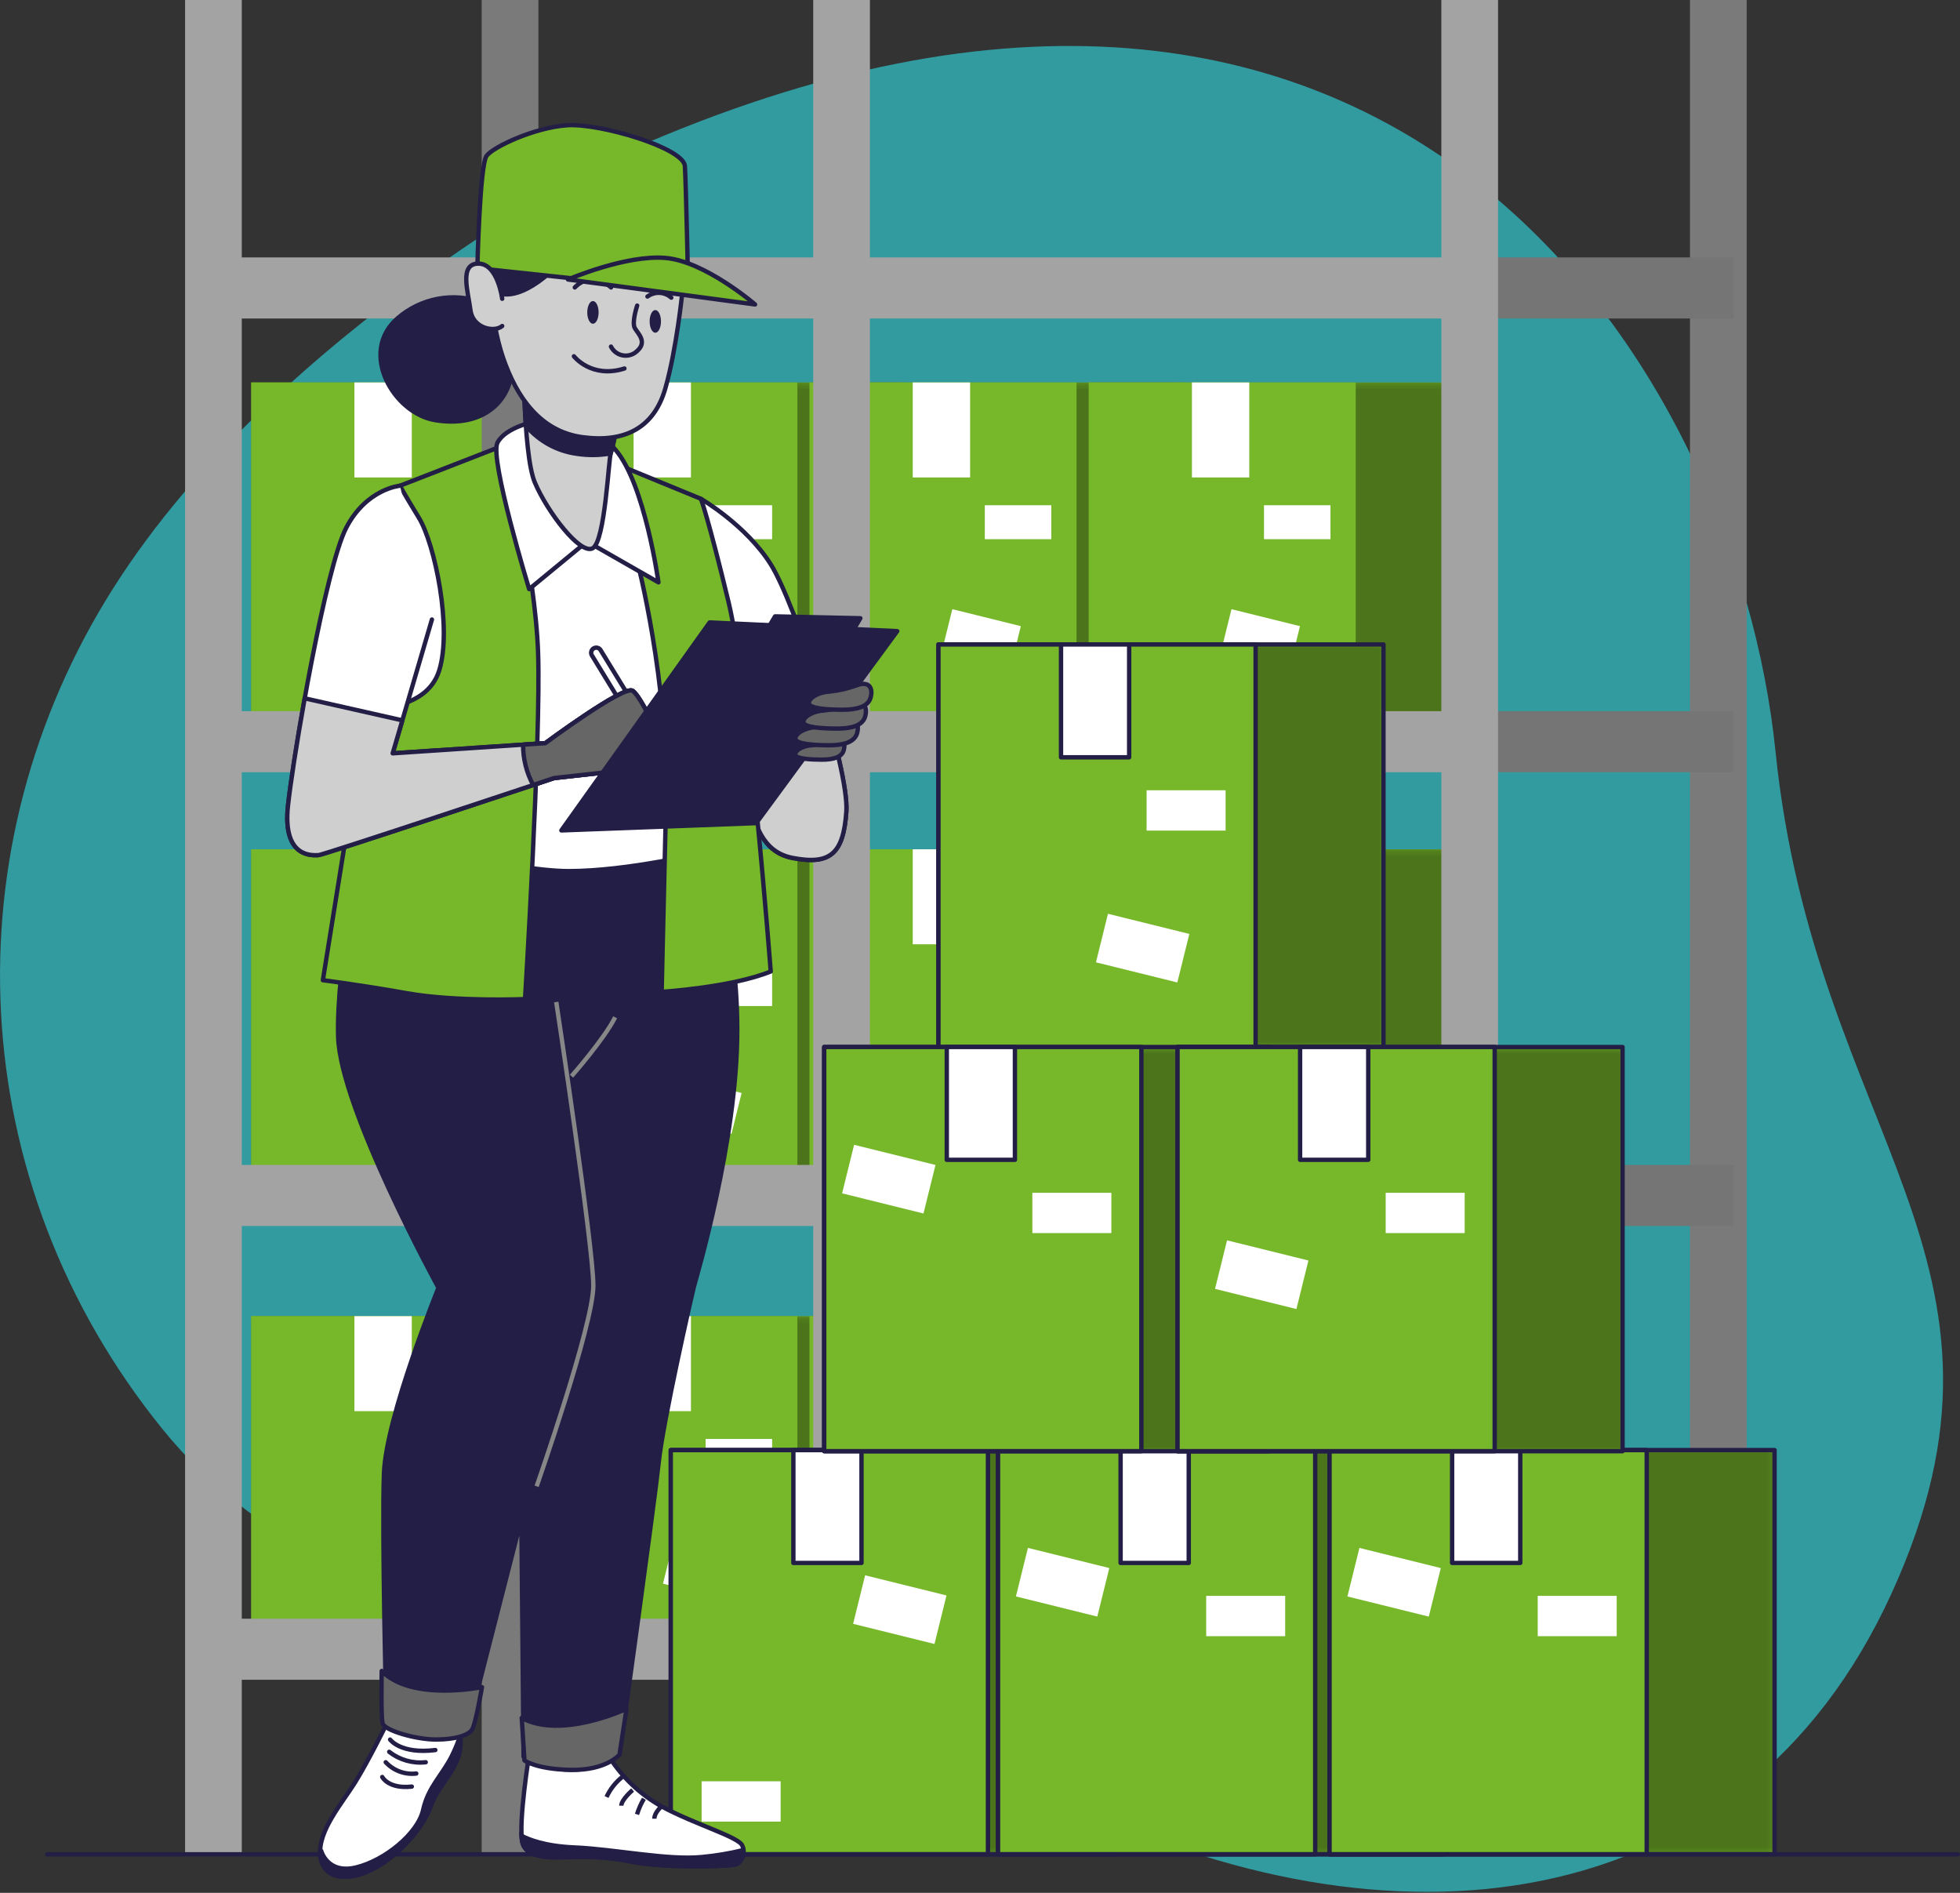 <?xml version="1.0" encoding="UTF-8"?> <svg xmlns="http://www.w3.org/2000/svg" width="319" height="308" viewBox="0 0 319 308" fill="none"><rect x="0" y="0" width="319" height="308" fill="#333333" stroke="none"/><g clip-path="url(#clip0_2003_4562)"><path d="M99.123 25.97C99.123 25.97 45.33 53.373 18.501 95.601C-8.328 137.829 -6.205 192.154 26.396 232.479C58.996 272.803 121.308 267.507 173.482 293.051C225.656 318.595 283.219 313.334 307.889 259.215C332.56 205.096 295.359 184.87 288.969 122.238C282.58 59.607 226.118 -32.104 99.123 25.97Z" fill="#319BA0"></path><path d="M101.863 62.234H40.893V117.603H101.863V62.234Z" fill="#76B82A"></path><mask id="mask0_2003_4562" style="mask-type:luminance" maskUnits="userSpaceOnUse" x="40" y="62" width="62" height="56"><path d="M101.863 62.232H40.893V117.601H101.863V62.232Z" fill="white"></path></mask><g mask="url(#mask0_2003_4562)"><path opacity="0.37" d="M101.863 62.232H40.893V117.601H101.863V62.232Z" fill="black"></path></g><path d="M84.341 62.234H40.893V117.603H84.341V62.234Z" fill="#76B82A"></path><path d="M67.019 62.234H57.683V77.69H67.019V62.234Z" fill="white"></path><path d="M80.231 82.213H69.411V87.736H80.231V82.213Z" fill="white"></path><path d="M75.271 101.884L64.121 99.125L62.477 105.768L73.627 108.528L75.271 101.884Z" fill="white"></path><path d="M147.299 62.234H86.329V117.603H147.299V62.234Z" fill="#76B82A"></path><mask id="mask1_2003_4562" style="mask-type:luminance" maskUnits="userSpaceOnUse" x="86" y="62" width="62" height="56"><path d="M147.3 62.232H86.329V117.601H147.3V62.232Z" fill="white"></path></mask><g mask="url(#mask1_2003_4562)"><path opacity="0.37" d="M147.299 62.232H86.329V117.601H147.299V62.232Z" fill="black"></path></g><path d="M129.778 62.234H86.329V117.603H129.778V62.234Z" fill="#76B82A"></path><path d="M112.455 62.234H103.12V77.69H112.455V62.234Z" fill="white"></path><path d="M125.667 82.213H114.848V87.736H125.667V82.213Z" fill="white"></path><path d="M120.712 101.881L109.562 99.121L107.917 105.765L119.068 108.524L120.712 101.881Z" fill="white"></path><path d="M192.736 62.234H131.766V117.603H192.736V62.234Z" fill="#76B82A"></path><mask id="mask2_2003_4562" style="mask-type:luminance" maskUnits="userSpaceOnUse" x="131" y="62" width="62" height="56"><path d="M192.736 62.232H131.766V117.601H192.736V62.232Z" fill="white"></path></mask><g mask="url(#mask2_2003_4562)"><path opacity="0.37" d="M192.736 62.232H131.766V117.601H192.736V62.232Z" fill="black"></path></g><path d="M175.215 62.234H131.766V117.603H175.215V62.234Z" fill="#76B82A"></path><path d="M157.892 62.234H148.556V77.69H157.892V62.234Z" fill="white"></path><path d="M171.104 82.213H160.284V87.736H171.104V82.213Z" fill="white"></path><path d="M166.145 101.884L154.995 99.125L153.351 105.768L164.501 108.528L166.145 101.884Z" fill="white"></path><path d="M238.173 62.234H177.203V117.603H238.173V62.234Z" fill="#76B82A"></path><mask id="mask3_2003_4562" style="mask-type:luminance" maskUnits="userSpaceOnUse" x="177" y="62" width="62" height="56"><path d="M238.173 62.232H177.202V117.601H238.173V62.232Z" fill="white"></path></mask><g mask="url(#mask3_2003_4562)"><path opacity="0.37" d="M238.173 62.232H177.202V117.601H238.173V62.232Z" fill="black"></path></g><path d="M220.651 62.234H177.203V117.603H220.651V62.234Z" fill="#76B82A"></path><path d="M203.328 62.234H193.993V77.69H203.328V62.234Z" fill="white"></path><path d="M216.541 82.213H205.721V87.736H216.541V82.213Z" fill="white"></path><path d="M211.579 101.886L200.429 99.127L198.785 105.77L209.935 108.53L211.579 101.886Z" fill="white"></path><path d="M101.863 138.197H40.893V193.566H101.863V138.197Z" fill="#76B82A"></path><mask id="mask4_2003_4562" style="mask-type:luminance" maskUnits="userSpaceOnUse" x="40" y="138" width="62" height="56"><path d="M101.863 138.199H40.893V193.568H101.863V138.199Z" fill="white"></path></mask><g mask="url(#mask4_2003_4562)"><path opacity="0.37" d="M101.863 138.199H40.893V193.568H101.863V138.199Z" fill="black"></path></g><path d="M84.341 138.197H40.893V193.566H84.341V138.197Z" fill="#76B82A"></path><path d="M67.019 138.197H57.683V153.653H67.019V138.197Z" fill="white"></path><path d="M80.231 158.176H69.411V163.699H80.231V158.176Z" fill="white"></path><path d="M75.268 177.845L64.118 175.086L62.474 181.729L73.624 184.489L75.268 177.845Z" fill="white"></path><path d="M147.299 138.197H86.329V193.566H147.299V138.197Z" fill="#76B82A"></path><mask id="mask5_2003_4562" style="mask-type:luminance" maskUnits="userSpaceOnUse" x="86" y="138" width="62" height="56"><path d="M147.3 138.199H86.329V193.568H147.3V138.199Z" fill="white"></path></mask><g mask="url(#mask5_2003_4562)"><path opacity="0.37" d="M147.299 138.199H86.329V193.568H147.299V138.199Z" fill="black"></path></g><path d="M129.778 138.197H86.329V193.566H129.778V138.197Z" fill="#76B82A"></path><path d="M112.455 138.197H103.12V153.653H112.455V138.197Z" fill="white"></path><path d="M125.667 158.176H114.848V163.699H125.667V158.176Z" fill="white"></path><path d="M120.702 177.849L109.551 175.09L107.907 181.733L119.057 184.493L120.702 177.849Z" fill="white"></path><path d="M192.736 138.197H131.766V193.566H192.736V138.197Z" fill="#76B82A"></path><mask id="mask6_2003_4562" style="mask-type:luminance" maskUnits="userSpaceOnUse" x="131" y="138" width="62" height="56"><path d="M192.736 138.199H131.766V193.568H192.736V138.199Z" fill="white"></path></mask><g mask="url(#mask6_2003_4562)"><path opacity="0.37" d="M192.736 138.199H131.766V193.568H192.736V138.199Z" fill="black"></path></g><path d="M175.215 138.197H131.766V193.566H175.215V138.197Z" fill="#76B82A"></path><path d="M157.892 138.197H148.556V153.653H157.892V138.197Z" fill="white"></path><path d="M171.104 158.176H160.284V163.699H171.104V158.176Z" fill="white"></path><path d="M166.142 177.853L154.992 175.094L153.348 181.737L164.498 184.497L166.142 177.853Z" fill="white"></path><path d="M238.173 138.197H177.203V193.566H238.173V138.197Z" fill="#76B82A"></path><mask id="mask7_2003_4562" style="mask-type:luminance" maskUnits="userSpaceOnUse" x="177" y="138" width="62" height="56"><path d="M238.173 138.199H177.202V193.568H238.173V138.199Z" fill="white"></path></mask><g mask="url(#mask7_2003_4562)"><path opacity="0.37" d="M238.173 138.199H177.202V193.568H238.173V138.199Z" fill="black"></path></g><path d="M220.651 138.197H177.203V193.566H220.651V138.197Z" fill="#76B82A"></path><path d="M203.328 138.197H193.993V153.653H203.328V138.197Z" fill="white"></path><path d="M216.541 158.176H205.721V163.699H216.541V158.176Z" fill="white"></path><path d="M211.576 177.849L200.426 175.09L198.781 181.733L209.932 184.493L211.576 177.849Z" fill="white"></path><path d="M101.863 214.162H40.893V269.531H101.863V214.162Z" fill="#76B82A"></path><mask id="mask8_2003_4562" style="mask-type:luminance" maskUnits="userSpaceOnUse" x="40" y="214" width="62" height="56"><path d="M101.863 214.162H40.893V269.531H101.863V214.162Z" fill="white"></path></mask><g mask="url(#mask8_2003_4562)"><path opacity="0.37" d="M101.863 214.162H40.893V269.531H101.863V214.162Z" fill="black"></path></g><path d="M84.341 214.162H40.893V269.531H84.341V214.162Z" fill="#76B82A"></path><path d="M67.019 214.162H57.683V229.618H67.019V214.162Z" fill="white"></path><path d="M80.231 234.141H69.411V239.664H80.231V234.141Z" fill="white"></path><path d="M75.265 253.808L64.115 251.049L62.47 257.692L73.621 260.452L75.265 253.808Z" fill="white"></path><path d="M147.299 214.162H86.329V269.531H147.299V214.162Z" fill="#76B82A"></path><mask id="mask9_2003_4562" style="mask-type:luminance" maskUnits="userSpaceOnUse" x="86" y="214" width="62" height="56"><path d="M147.3 214.162H86.329V269.531H147.3V214.162Z" fill="white"></path></mask><g mask="url(#mask9_2003_4562)"><path opacity="0.37" d="M147.299 214.162H86.329V269.531H147.299V214.162Z" fill="black"></path></g><path d="M129.778 214.162H86.329V269.531H129.778V214.162Z" fill="#76B82A"></path><path d="M112.455 214.162H103.12V229.618H112.455V214.162Z" fill="white"></path><path d="M125.667 234.141H114.848V239.664H125.667V234.141Z" fill="white"></path><path d="M120.699 253.81L109.548 251.051L107.904 257.694L119.055 260.454L120.699 253.81Z" fill="white"></path><path d="M192.736 214.162H131.766V269.531H192.736V214.162Z" fill="#76B82A"></path><mask id="mask10_2003_4562" style="mask-type:luminance" maskUnits="userSpaceOnUse" x="131" y="214" width="62" height="56"><path d="M192.736 214.162H131.766V269.531H192.736V214.162Z" fill="white"></path></mask><g mask="url(#mask10_2003_4562)"><path opacity="0.37" d="M192.736 214.162H131.766V269.531H192.736V214.162Z" fill="black"></path></g><path d="M175.215 214.162H131.766V269.531H175.215V214.162Z" fill="#76B82A"></path><path d="M157.892 214.162H148.556V229.618H157.892V214.162Z" fill="white"></path><path d="M171.104 234.141H160.284V239.664H171.104V234.141Z" fill="white"></path><path d="M166.139 253.814L154.989 251.055L153.345 257.698L164.495 260.458L166.139 253.814Z" fill="white"></path><path d="M238.173 214.162H177.203V269.531H238.173V214.162Z" fill="#76B82A"></path><mask id="mask11_2003_4562" style="mask-type:luminance" maskUnits="userSpaceOnUse" x="177" y="214" width="62" height="56"><path d="M238.173 214.162H177.203V269.531H238.173V214.162Z" fill="white"></path></mask><g mask="url(#mask11_2003_4562)"><path opacity="0.37" d="M238.173 214.162H177.203V269.531H238.173V214.162Z" fill="black"></path></g><path d="M220.651 214.162H177.203V269.531H220.651V214.162Z" fill="#76B82A"></path><path d="M203.328 214.162H193.993V229.618H203.328V214.162Z" fill="white"></path><path d="M216.541 234.141H205.721V239.664H216.541V234.141Z" fill="white"></path><path d="M211.573 253.818L200.422 251.059L198.778 257.702L209.929 260.462L211.573 253.818Z" fill="white"></path><path d="M243.817 41.887H30.833V51.826H243.817V41.887Z" fill="#A3A3A3"></path><path d="M243.817 115.721H30.833V125.66H243.817V115.721Z" fill="#A3A3A3"></path><path d="M243.817 189.555H30.833V199.494H243.817V189.555Z" fill="#A3A3A3"></path><path d="M243.817 263.391H30.833V273.33H243.817V263.391Z" fill="#A3A3A3"></path><path d="M284.283 0H275.054V301.727H284.283V0Z" fill="#7A7A7A"></path><path d="M87.629 0H78.399V301.727H87.629V0Z" fill="#7A7A7A"></path><path d="M282.154 41.887H238.847V51.826H282.154V41.887Z" fill="#757575"></path><path d="M282.154 115.721H238.847V125.66H282.154V115.721Z" fill="#757575"></path><path d="M282.154 189.555H238.847V199.494H282.154V189.555Z" fill="#757575"></path><path d="M282.154 263.391H238.847V273.33H282.154V263.391Z" fill="#757575"></path><path d="M39.352 0H30.123V301.727H39.352V0Z" fill="#A3A3A3"></path><path d="M141.584 0H132.355V301.727H141.584V0Z" fill="#A3A3A3"></path><path d="M243.816 0H234.587V301.727H243.816V0Z" fill="#A3A3A3"></path><path d="M225.166 104.867H152.738V170.637H225.166V104.867Z" fill="#76B82A"></path><mask id="mask12_2003_4562" style="mask-type:luminance" maskUnits="userSpaceOnUse" x="152" y="104" width="74" height="67"><path d="M225.166 104.865H152.738V170.635H225.166V104.865Z" fill="white"></path></mask><g mask="url(#mask12_2003_4562)"><path opacity="0.37" d="M225.166 104.865H152.738V170.635H225.166V104.865Z" fill="black"></path></g><path d="M225.166 104.867H152.738V170.637H225.166V104.867Z" stroke="#231E46" stroke-width="0.71" stroke-linecap="round" stroke-linejoin="round"></path><path d="M204.358 104.867H152.738V170.637H204.358V104.867Z" fill="#76B82A" stroke="#231E46" stroke-width="0.71" stroke-linecap="round" stroke-linejoin="round"></path><path d="M183.776 104.867H172.687V123.226H183.776V104.867Z" fill="white" stroke="#231E46" stroke-width="0.71" stroke-linecap="round" stroke-linejoin="round"></path><path d="M199.473 128.592H186.616V135.152H199.473V128.592Z" fill="white"></path><path d="M193.572 151.967L180.326 148.689L178.372 156.587L191.617 159.865L193.572 151.967Z" fill="white"></path><path d="M181.604 235.959H109.175V301.728H181.604V235.959Z" fill="#76B82A"></path><mask id="mask13_2003_4562" style="mask-type:luminance" maskUnits="userSpaceOnUse" x="109" y="235" width="73" height="67"><path d="M181.604 235.951H109.175V301.721H181.604V235.951Z" fill="white"></path></mask><g mask="url(#mask13_2003_4562)"><path opacity="0.37" d="M181.604 235.957H109.175V301.726H181.604V235.957Z" fill="black"></path></g><path d="M181.604 235.959H109.175V301.728H181.604V235.959Z" stroke="#231E46" stroke-width="0.71" stroke-linecap="round" stroke-linejoin="round"></path><path d="M160.795 235.959H109.175V301.728H160.795V235.959Z" fill="#76B82A" stroke="#231E46" stroke-width="0.71" stroke-linecap="round" stroke-linejoin="round"></path><path d="M140.214 235.959H129.125V254.318H140.214V235.959Z" fill="white" stroke="#231E46" stroke-width="0.71" stroke-linecap="round" stroke-linejoin="round"></path><path d="M127.052 289.85H114.195V296.41H127.052V289.85Z" fill="white"></path><path d="M154.047 259.608L140.801 256.33L138.847 264.228L152.092 267.506L154.047 259.608Z" fill="white"></path><path d="M234.864 235.959H162.436V301.728H234.864V235.959Z" fill="#76B82A"></path><mask id="mask14_2003_4562" style="mask-type:luminance" maskUnits="userSpaceOnUse" x="162" y="235" width="73" height="67"><path d="M234.864 235.951H162.435V301.721H234.864V235.951Z" fill="white"></path></mask><g mask="url(#mask14_2003_4562)"><path opacity="0.37" d="M234.864 235.957H162.435V301.726H234.864V235.957Z" fill="black"></path></g><path d="M234.864 235.959H162.436V301.728H234.864V235.959Z" stroke="#231E46" stroke-width="0.71" stroke-linecap="round" stroke-linejoin="round"></path><path d="M214.056 235.959H162.436V301.728H214.056V235.959Z" fill="#76B82A" stroke="#231E46" stroke-width="0.71" stroke-linecap="round" stroke-linejoin="round"></path><path d="M193.474 235.959H182.385V254.318H193.474V235.959Z" fill="white" stroke="#231E46" stroke-width="0.71" stroke-linecap="round" stroke-linejoin="round"></path><path d="M209.171 259.678H196.314V266.238H209.171V259.678Z" fill="white"></path><path d="M180.546 255.149L167.3 251.871L165.346 259.769L178.591 263.047L180.546 255.149Z" fill="white"></path><path d="M288.82 235.959H216.391V301.728H288.82V235.959Z" fill="#76B82A"></path><mask id="mask15_2003_4562" style="mask-type:luminance" maskUnits="userSpaceOnUse" x="216" y="235" width="73" height="67"><path d="M288.82 235.951H216.391V301.721H288.82V235.951Z" fill="white"></path></mask><g mask="url(#mask15_2003_4562)"><path opacity="0.37" d="M288.82 235.957H216.391V301.726H288.82V235.957Z" fill="black"></path></g><path d="M288.82 235.959H216.391V301.728H288.82V235.959Z" stroke="#231E46" stroke-width="0.71" stroke-linecap="round" stroke-linejoin="round"></path><path d="M268.012 235.959H216.391V301.728H268.012V235.959Z" fill="#76B82A" stroke="#231E46" stroke-width="0.71" stroke-linecap="round" stroke-linejoin="round"></path><path d="M247.43 235.959H236.341V254.318H247.43V235.959Z" fill="white" stroke="#231E46" stroke-width="0.71" stroke-linecap="round" stroke-linejoin="round"></path><path d="M263.127 259.678H250.27V266.238H263.127V259.678Z" fill="white"></path><path d="M234.498 255.155L221.252 251.877L219.298 259.775L232.544 263.053L234.498 255.155Z" fill="white"></path><path d="M206.573 170.365H134.144V236.135H206.573V170.365Z" fill="#76B82A"></path><mask id="mask16_2003_4562" style="mask-type:luminance" maskUnits="userSpaceOnUse" x="134" y="170" width="73" height="67"><path d="M206.58 170.359H134.151V236.129H206.58V170.359Z" fill="white"></path></mask><g mask="url(#mask16_2003_4562)"><path opacity="0.37" d="M206.573 170.367H134.144V236.137H206.573V170.367Z" fill="black"></path></g><path d="M206.573 170.365H134.144V236.135H206.573V170.365Z" stroke="#231E46" stroke-width="0.71" stroke-linecap="round" stroke-linejoin="round"></path><path d="M185.764 170.365H134.144V236.135H185.764V170.365Z" fill="#76B82A" stroke="#231E46" stroke-width="0.71" stroke-linecap="round" stroke-linejoin="round"></path><path d="M165.183 170.365H154.094V188.724H165.183V170.365Z" fill="white" stroke="#231E46" stroke-width="0.71" stroke-linecap="round" stroke-linejoin="round"></path><path d="M180.88 194.086H168.023V200.646H180.88V194.086Z" fill="white"></path><path d="M152.256 189.559L139.01 186.281L137.056 194.179L150.301 197.457L152.256 189.559Z" fill="white"></path><path d="M264.078 170.365H191.65V236.135H264.078V170.365Z" fill="#76B82A"></path><mask id="mask17_2003_4562" style="mask-type:luminance" maskUnits="userSpaceOnUse" x="191" y="170" width="74" height="67"><path d="M264.086 170.359H191.657V236.129H264.086V170.359Z" fill="white"></path></mask><g mask="url(#mask17_2003_4562)"><path opacity="0.37" d="M264.079 170.367H191.65V236.137H264.079V170.367Z" fill="black"></path></g><path d="M264.078 170.365H191.65V236.135H264.078V170.365Z" stroke="#231E46" stroke-width="0.71" stroke-linecap="round" stroke-linejoin="round"></path><path d="M243.27 170.365H191.65V236.135H243.27V170.365Z" fill="#76B82A" stroke="#231E46" stroke-width="0.71" stroke-linecap="round" stroke-linejoin="round"></path><path d="M222.688 170.365H211.599V188.724H222.688V170.365Z" fill="white" stroke="#231E46" stroke-width="0.71" stroke-linecap="round" stroke-linejoin="round"></path><path d="M238.385 194.086H225.528V200.646H238.385V194.086Z" fill="white"></path><path d="M212.953 205.106L199.707 201.828L197.753 209.726L210.998 213.004L212.953 205.106Z" fill="white"></path><path d="M7.689 301.727H318.645" stroke="#231E46" stroke-width="0.71" stroke-linecap="round" stroke-linejoin="round"></path><path d="M62.922 280.522C62.922 280.522 59.941 286.578 57.811 290C55.681 293.422 51.727 297.923 52.131 301.884C52.536 305.846 56.661 306.272 60.906 304.014C65.152 301.757 68.971 297.227 70.136 293.826C71.3 290.426 74.949 287.6 74.949 283.781C74.949 279.961 74.665 279.521 73.252 279.109C71.84 278.698 64.335 278.115 62.922 280.522Z" fill="white" stroke="#231E46" stroke-width="0.71" stroke-linecap="round" stroke-linejoin="round"></path><path d="M74.949 283.772C74.949 283.211 74.949 282.729 74.949 282.303C74.557 283.484 74.082 284.637 73.529 285.753C71.967 288.87 69.703 290.723 68.858 294.528C68.013 298.333 62.632 302.735 57.96 303.864C53.289 304.993 52.281 301.18 52.281 301.18H52.11C52.093 301.417 52.093 301.654 52.11 301.89C52.536 305.852 56.64 306.278 60.885 304.02C65.131 301.762 68.95 297.233 70.114 293.832C71.279 290.432 74.949 287.592 74.949 283.772Z" fill="#231E46" stroke="#231E46" stroke-width="0.71" stroke-linecap="round" stroke-linejoin="round"></path><path d="M63.49 283.062C63.49 283.062 65.194 285.469 70.853 284.766" stroke="#231E46" stroke-width="0.71" stroke-linecap="round" stroke-linejoin="round"></path><path d="M63.348 285.051C65.03 286.374 67.164 286.983 69.291 286.748" stroke="#231E46" stroke-width="0.71" stroke-linecap="round" stroke-linejoin="round"></path><path d="M62.781 286.748C63.405 287.424 64.181 287.944 65.045 288.263C65.909 288.583 66.835 288.694 67.75 288.587" stroke="#231E46" stroke-width="0.71" stroke-linecap="round" stroke-linejoin="round"></path><path d="M62.213 289.148C62.213 289.148 63.207 291.136 67.026 290.71" stroke="#231E46" stroke-width="0.71" stroke-linecap="round" stroke-linejoin="round"></path><path d="M99.144 285.867C101.273 289.218 104.2 291.989 107.663 293.932C113.18 296.907 120.258 298.902 120.819 300.321C121.055 300.837 121.101 301.419 120.946 301.965C120.791 302.51 120.446 302.982 119.974 303.296C119.264 303.715 108.792 304.006 103.276 303.012C100.163 302.347 96.98 302.061 93.798 302.16C91.249 302.16 85.733 302.87 85.023 299.754C84.313 296.637 86.152 285.32 86.152 285.32C86.152 285.32 94.472 287.734 99.144 285.867Z" fill="white" stroke="#231E46" stroke-width="0.71" stroke-miterlimit="10"></path><path d="M119.945 303.304C120.311 303.062 120.601 302.721 120.782 302.322C120.963 301.923 121.027 301.48 120.968 301.046C118.771 301.581 116.538 301.956 114.287 302.168C108.608 302.736 100.138 300.897 93.486 300.613C88.601 300.407 85.932 299.278 84.86 298.703C84.879 299.059 84.924 299.412 84.995 299.761C85.705 302.878 91.221 302.168 93.77 302.168C96.952 302.068 100.134 302.354 103.247 303.02C108.764 304.006 119.235 303.722 119.945 303.304Z" fill="#231E46" stroke="#231E46" stroke-width="0.71" stroke-miterlimit="10"></path><path d="M101.266 289.148C100.176 290.023 99.304 291.138 98.718 292.407" stroke="#231E46" stroke-width="0.71" stroke-miterlimit="10"></path><path d="M102.964 291.27C102.964 291.27 101.125 292.831 101.125 293.818" stroke="#231E46" stroke-width="0.71" stroke-miterlimit="10"></path><path d="M104.802 292.689C104.326 293.491 103.947 294.347 103.674 295.238" stroke="#231E46" stroke-width="0.71" stroke-miterlimit="10"></path><path d="M107.635 293.961C107.635 293.961 106.499 294.955 106.499 295.942" stroke="#231E46" stroke-width="0.71" stroke-miterlimit="10"></path><path d="M59.181 135.592C59.181 135.592 54.68 157.011 55.035 168.725C55.39 180.44 71.364 209.547 71.364 209.547C71.364 209.547 62.844 230.491 62.489 239.72C62.135 248.949 62.859 278.661 62.859 278.661C62.859 278.661 66.408 280.719 69.624 280.719C72.841 280.719 76.681 279.101 76.681 279.101L84.853 247.153L85.208 285.845C87.572 287.246 90.27 287.982 93.017 287.975C95.812 287.958 98.536 287.092 100.827 285.49C100.827 285.49 106.506 244.668 107.216 237.924C107.926 231.179 112.541 210.946 112.896 209.526C113.251 208.106 119.995 185.743 119.995 167.639C119.995 149.536 114.791 138.652 114.791 138.652C114.791 138.652 96.567 134.627 83.078 134.272C75.09 134.052 67.097 134.493 59.181 135.592Z" fill="#231E46" stroke="#231E46" stroke-width="0.71" stroke-linecap="round" stroke-linejoin="round"></path><path d="M87.338 241.851C87.338 241.851 96.567 215.583 96.567 209.193C96.567 202.804 90.532 163.047 90.532 163.047" stroke="#878787" stroke-width="0.71" stroke-miterlimit="10"></path><path d="M93.017 175.116C93.017 175.116 98.342 169.081 100.117 165.531" stroke="#878787" stroke-width="0.71" stroke-miterlimit="10"></path><path d="M114.081 81.169C114.081 81.169 121.415 85.429 125.44 91.818C129.466 98.208 138.219 125.186 137.744 132.044C137.268 138.902 135.145 140.805 128.99 139.619C122.835 138.433 122.366 131.575 120.946 125.896C119.526 120.216 111.951 84.243 111.951 84.243L111.717 80.928L114.081 81.169Z" fill="white" stroke="#231E46" stroke-width="0.71" stroke-linecap="round" stroke-linejoin="round"></path><path d="M137.744 132.043C137.985 128.55 135.834 119.832 133.129 111.277L118.156 113.35C119.413 119.172 120.492 124.063 120.947 125.874C122.366 131.553 122.835 138.411 128.99 139.597C135.145 140.783 137.275 138.908 137.744 132.043Z" fill="#CFCFCF" stroke="#231E46" stroke-width="0.71" stroke-linecap="round" stroke-linejoin="round"></path><path d="M65.095 79.04C65.095 79.04 59.416 80.218 57.996 90.157C56.576 100.097 59.891 116.426 59.891 116.426L59.181 135.594C59.181 135.594 82.844 141.749 92.549 141.749C102.254 141.749 114.791 138.675 114.791 138.675C114.791 138.675 109.587 90.868 108.636 86.849C107.685 82.831 103.432 78.798 99.882 76.2C96.333 73.602 87.338 73.829 82.134 75.249C76.93 76.669 69.589 79.508 69.589 79.508L65.095 79.04Z" fill="white" stroke="#231E46" stroke-width="0.71" stroke-linecap="round" stroke-linejoin="round"></path><path d="M82.134 72.408C82.134 72.408 87.103 92.528 87.579 106.251C88.055 119.975 85.449 162.571 85.449 162.571C85.449 162.571 74.324 163.047 66.281 161.627C58.237 160.207 52.55 159.497 52.55 159.497L59.65 115.246C59.65 115.246 69.355 115.956 71.485 109.091C73.614 102.226 70.775 88.503 68.169 84.243C65.564 79.983 65.095 79.039 65.095 79.039L82.134 72.408Z" fill="#76B82A" stroke="#231E46" stroke-width="0.71" stroke-linecap="round" stroke-linejoin="round"></path><path d="M103.666 91.107C103.666 91.107 108.877 110.986 108.402 130.864C107.926 150.743 107.692 161.392 107.692 161.392C107.692 161.392 119.051 160.682 125.44 158.076C125.44 158.076 121.891 111.696 118.575 97.965C115.26 84.235 114.081 81.168 114.081 81.168L100.827 75.723L103.666 91.107Z" fill="#76B82A" stroke="#231E46" stroke-width="0.71" stroke-linecap="round" stroke-linejoin="round"></path><path d="M87.231 68.546C87.231 68.546 82.262 69.469 80.955 72.053C79.649 74.637 86.124 95.865 86.124 95.865L95.538 88.112L107.167 94.757C107.167 94.757 104.951 78.698 100.152 73.161C95.353 67.623 87.231 68.546 87.231 68.546Z" fill="white" stroke="#231E46" stroke-width="0.71" stroke-linecap="round" stroke-linejoin="round"></path><path d="M85.201 55.078C85.201 55.078 85.016 73.714 87.046 78.506C89.077 83.299 94.43 90.32 96.46 89.212C98.491 88.105 99.045 74.63 99.414 73.707C99.783 72.784 101.26 65.188 101.26 65.188C101.26 65.188 87.969 61.524 85.201 55.078Z" fill="#CFCFCF" stroke="#231E46" stroke-width="0.71" stroke-linecap="round" stroke-linejoin="round"></path><path d="M85.201 55.078C85.201 55.078 85.129 62.561 85.591 69.277C87.709 71.785 90.686 73.415 93.94 73.849C95.751 74.123 97.596 74.099 99.399 73.778C99.396 73.762 99.396 73.745 99.399 73.728C99.769 72.805 101.245 65.209 101.245 65.209C101.245 65.209 87.969 61.524 85.201 55.078Z" fill="#231E46" stroke="#231E46" stroke-width="0.71" stroke-linecap="round" stroke-linejoin="round"></path><path d="M105.966 119.201L104.547 120.067L96.332 106.642C96.22 106.455 96.185 106.23 96.237 106.017C96.289 105.805 96.423 105.621 96.609 105.506C96.702 105.449 96.804 105.411 96.911 105.393C97.018 105.376 97.128 105.38 97.233 105.405C97.339 105.43 97.439 105.476 97.526 105.54C97.614 105.603 97.689 105.684 97.745 105.776L105.966 119.201Z" fill="white" stroke="#231E46" stroke-width="0.71" stroke-linecap="round" stroke-linejoin="round"></path><path d="M65.095 79.039C65.095 79.039 59.65 79.508 56.341 85.897C53.033 92.287 47.822 122.346 46.871 131.099C45.919 139.853 51.13 139.143 51.84 139.143C52.55 139.143 90.177 126.605 90.177 126.605L102.956 125.186C102.956 125.186 101.537 126.364 102.722 126.364C103.908 126.364 106.272 124 107.216 122.58C108.16 121.16 104.376 113.351 102.956 112.407C101.537 111.462 88.758 120.926 88.758 120.926L63.91 122.58L70.299 100.806" fill="white"></path><path d="M65.095 79.039C65.095 79.039 59.65 79.508 56.341 85.897C53.033 92.287 47.822 122.346 46.871 131.099C45.919 139.853 51.13 139.143 51.84 139.143C52.55 139.143 90.177 126.605 90.177 126.605L102.956 125.186C102.956 125.186 101.537 126.364 102.722 126.364C103.908 126.364 106.272 124 107.216 122.58C108.16 121.16 104.376 113.351 102.956 112.407C101.537 111.462 88.758 120.926 88.758 120.926L63.91 122.58L70.299 100.806" stroke="#231E46" stroke-width="0.71" stroke-linecap="round" stroke-linejoin="round"></path><path d="M102.956 112.407C101.537 111.456 88.757 120.926 88.757 120.926L63.909 122.581L65.486 117.213L49.59 113.628C48.276 120.919 47.247 127.657 46.871 131.1C45.926 139.854 51.13 139.144 51.84 139.144C52.55 139.144 90.177 126.606 90.177 126.606L102.956 125.186C102.956 125.186 101.537 126.365 102.722 126.365C103.908 126.365 106.272 124 107.216 122.581C108.16 121.161 104.376 113.351 102.956 112.407Z" fill="#CFCFCF" stroke="#231E46" stroke-width="0.71" stroke-linecap="round" stroke-linejoin="round"></path><path d="M102.956 112.407C101.536 111.456 88.757 120.926 88.757 120.926L85.137 121.168C85.123 123.46 85.687 125.718 86.777 127.735L90.177 126.606L102.956 125.186C102.956 125.186 101.536 126.365 102.722 126.365C103.908 126.365 106.272 124 107.216 122.581C108.16 121.161 104.376 113.351 102.956 112.407Z" fill="#666666" stroke="#231E46" stroke-width="0.71" stroke-linecap="round" stroke-linejoin="round"></path><path d="M115.501 101.281L91.363 135.124L123.076 133.939L146.029 102.701L115.501 101.281Z" fill="#231E46" stroke="#231E46" stroke-width="0.71" stroke-linecap="round" stroke-linejoin="round"></path><path d="M126.15 100.295L124.304 103.376L138.184 103.681L140.03 100.6L126.15 100.295Z" fill="#231E46" stroke="#231E46" stroke-width="0.71" stroke-linecap="round" stroke-linejoin="round"></path><path d="M135.536 120.486C134.446 120.884 133.311 121.147 132.156 121.267C130.736 121.331 129.43 122.048 129.43 122.765C129.43 123.482 131.965 123.61 133.782 123.61C135.6 123.61 137.027 123.219 137.332 122.048C137.637 120.876 137.225 119.84 135.536 120.486Z" fill="#666666" stroke="#231E46" stroke-width="0.71" stroke-linecap="round" stroke-linejoin="round"></path><path d="M137.169 117.312C135.794 117.816 134.364 118.149 132.909 118.306C131.098 118.384 129.451 119.293 129.451 120.195C129.451 121.096 132.66 121.267 134.968 121.267C137.275 121.267 139.085 120.777 139.497 119.293C139.909 117.809 139.313 116.489 137.169 117.312Z" fill="#666666" stroke="#231E46" stroke-width="0.71" stroke-linecap="round" stroke-linejoin="round"></path><path d="M138.482 114.601C137.108 115.105 135.678 115.439 134.223 115.595C132.405 115.673 130.758 116.582 130.758 117.484C130.758 118.385 133.974 118.556 136.281 118.556C138.589 118.556 140.399 118.066 140.811 116.582C141.223 115.098 140.626 113.778 138.482 114.601Z" fill="#666666" stroke="#231E46" stroke-width="0.71" stroke-linecap="round" stroke-linejoin="round"></path><path d="M139.369 111.534C137.995 112.033 136.564 112.365 135.11 112.521C133.299 112.599 131.652 113.507 131.652 114.416C131.652 115.325 134.861 115.488 137.169 115.488C139.476 115.488 141.286 114.991 141.698 113.507C142.11 112.024 141.514 110.71 139.369 111.534Z" fill="#666666" stroke="#231E46" stroke-width="0.71" stroke-linecap="round" stroke-linejoin="round"></path><path d="M62.127 271.895C62.127 271.895 61.978 279.25 62.27 280.414C62.561 281.578 67.715 283.055 70.945 283.055C74.175 283.055 76.241 282.345 76.831 281.443C77.42 280.542 78.442 274.528 78.442 274.528C78.442 274.528 66.977 276.9 62.127 271.895Z" fill="#666666" stroke="#231E46" stroke-width="0.71" stroke-linecap="round" stroke-linejoin="round"></path><path d="M78.399 49.171C76.098 48.36 73.623 48.172 71.226 48.626C68.828 49.08 66.593 50.16 64.747 51.755C58.287 57.293 64.037 67.26 70.838 68.368C77.64 69.475 82.091 66.338 83.199 61.354C84.306 56.37 82.475 48.986 78.399 49.171Z" fill="#231E46" stroke="#231E46" stroke-width="0.71" stroke-linecap="round" stroke-linejoin="round"></path><path d="M111.057 47.509C111.057 47.509 110.134 56.739 108.288 63.199C106.442 69.659 101.643 72.059 94.799 71.136C87.955 70.213 84.093 64.676 81.878 58.215C79.663 51.755 79.478 42.895 79.478 42.895L111.057 47.509Z" fill="#CFCFCF" stroke="#231E46" stroke-width="0.71" stroke-linecap="round" stroke-linejoin="round"></path><path d="M80.444 47.325C80.444 47.325 82.659 49.355 87.629 45.848C92.598 42.341 90.213 40.68 90.213 40.68L78.399 41.39L80.444 47.325Z" fill="#231E46" stroke="#231E46" stroke-width="0.71" stroke-linecap="round" stroke-linejoin="round"></path><path d="M103.702 49.725C103.702 49.725 102.779 52.493 103.332 53.416C103.886 54.339 105.363 55.631 103.702 57.108C103.401 57.402 103.035 57.621 102.633 57.747C102.232 57.873 101.807 57.902 101.392 57.833C100.977 57.764 100.584 57.598 100.245 57.349C99.906 57.099 99.631 56.774 99.442 56.398" stroke="#231E46" stroke-width="0.71" stroke-linecap="round" stroke-linejoin="round"></path><path d="M93.408 57.975C93.408 57.975 96.248 61.659 101.629 59.962" stroke="#231E46" stroke-width="0.71" stroke-linecap="round" stroke-linejoin="round"></path><path d="M97.426 50.832C97.426 51.855 97.014 52.678 96.503 52.678C95.992 52.678 95.58 51.855 95.58 50.832C95.58 49.81 95.992 48.986 96.503 48.986C97.014 48.986 97.426 49.81 97.426 50.832Z" fill="#231E46"></path><path d="M107.578 52.295C107.578 53.317 107.167 54.141 106.655 54.141C106.144 54.141 105.732 53.317 105.732 52.295C105.732 51.273 106.144 50.449 106.655 50.449C107.167 50.449 107.578 51.287 107.578 52.295Z" fill="#231E46"></path><path d="M93.55 46.772C93.55 46.772 96.134 43.818 99.456 46.772" stroke="#231E46" stroke-width="0.71" stroke-linecap="round" stroke-linejoin="round"></path><path d="M105.377 48.249C105.946 47.829 106.642 47.618 107.348 47.652C108.054 47.685 108.727 47.962 109.254 48.433" stroke="#231E46" stroke-width="0.71" stroke-linecap="round" stroke-linejoin="round"></path><path d="M77.689 43.634L112.022 47.325C112.022 47.325 111.653 29.974 111.469 27.028C111.284 24.082 97.625 20.014 92.3 20.383C86.975 20.752 80.302 23.89 79.195 25.352C78.087 26.815 77.689 43.634 77.689 43.634Z" fill="#76B82A" stroke="#231E46" stroke-width="0.71" stroke-linecap="round" stroke-linejoin="round"></path><path d="M92.442 45.479L122.892 49.54C122.892 49.54 114.777 42.526 108.317 41.972C101.856 41.418 92.442 45.479 92.442 45.479Z" fill="#76B82A" stroke="#231E46" stroke-width="0.71" stroke-linecap="round" stroke-linejoin="round"></path><path d="M81.736 48.617C81.736 48.617 81.026 42.895 77.86 42.895C74.693 42.895 76.198 47.509 76.568 50.463C76.937 53.416 80.444 54.154 81.736 53.047" fill="#CFCFCF"></path><path d="M81.736 48.617C81.736 48.617 81.026 42.895 77.86 42.895C74.693 42.895 76.198 47.509 76.568 50.463C76.937 53.416 80.444 54.154 81.736 53.047" stroke="#231E46" stroke-width="0.71" stroke-linecap="round" stroke-linejoin="round"></path><path d="M84.917 279.54L85.357 286.455C85.357 286.455 87.309 287.918 93.017 287.996C98.725 288.074 100.827 285.511 100.827 285.511L101.97 278.057C101.97 278.057 91.384 283.069 84.917 279.54Z" fill="#666666" stroke="#231E46" stroke-width="0.71" stroke-linecap="round" stroke-linejoin="round"></path></g><defs><clipPath id="clip0_2003_4562"><rect width="319" height="307.847" fill="white"></rect></clipPath></defs></svg> 